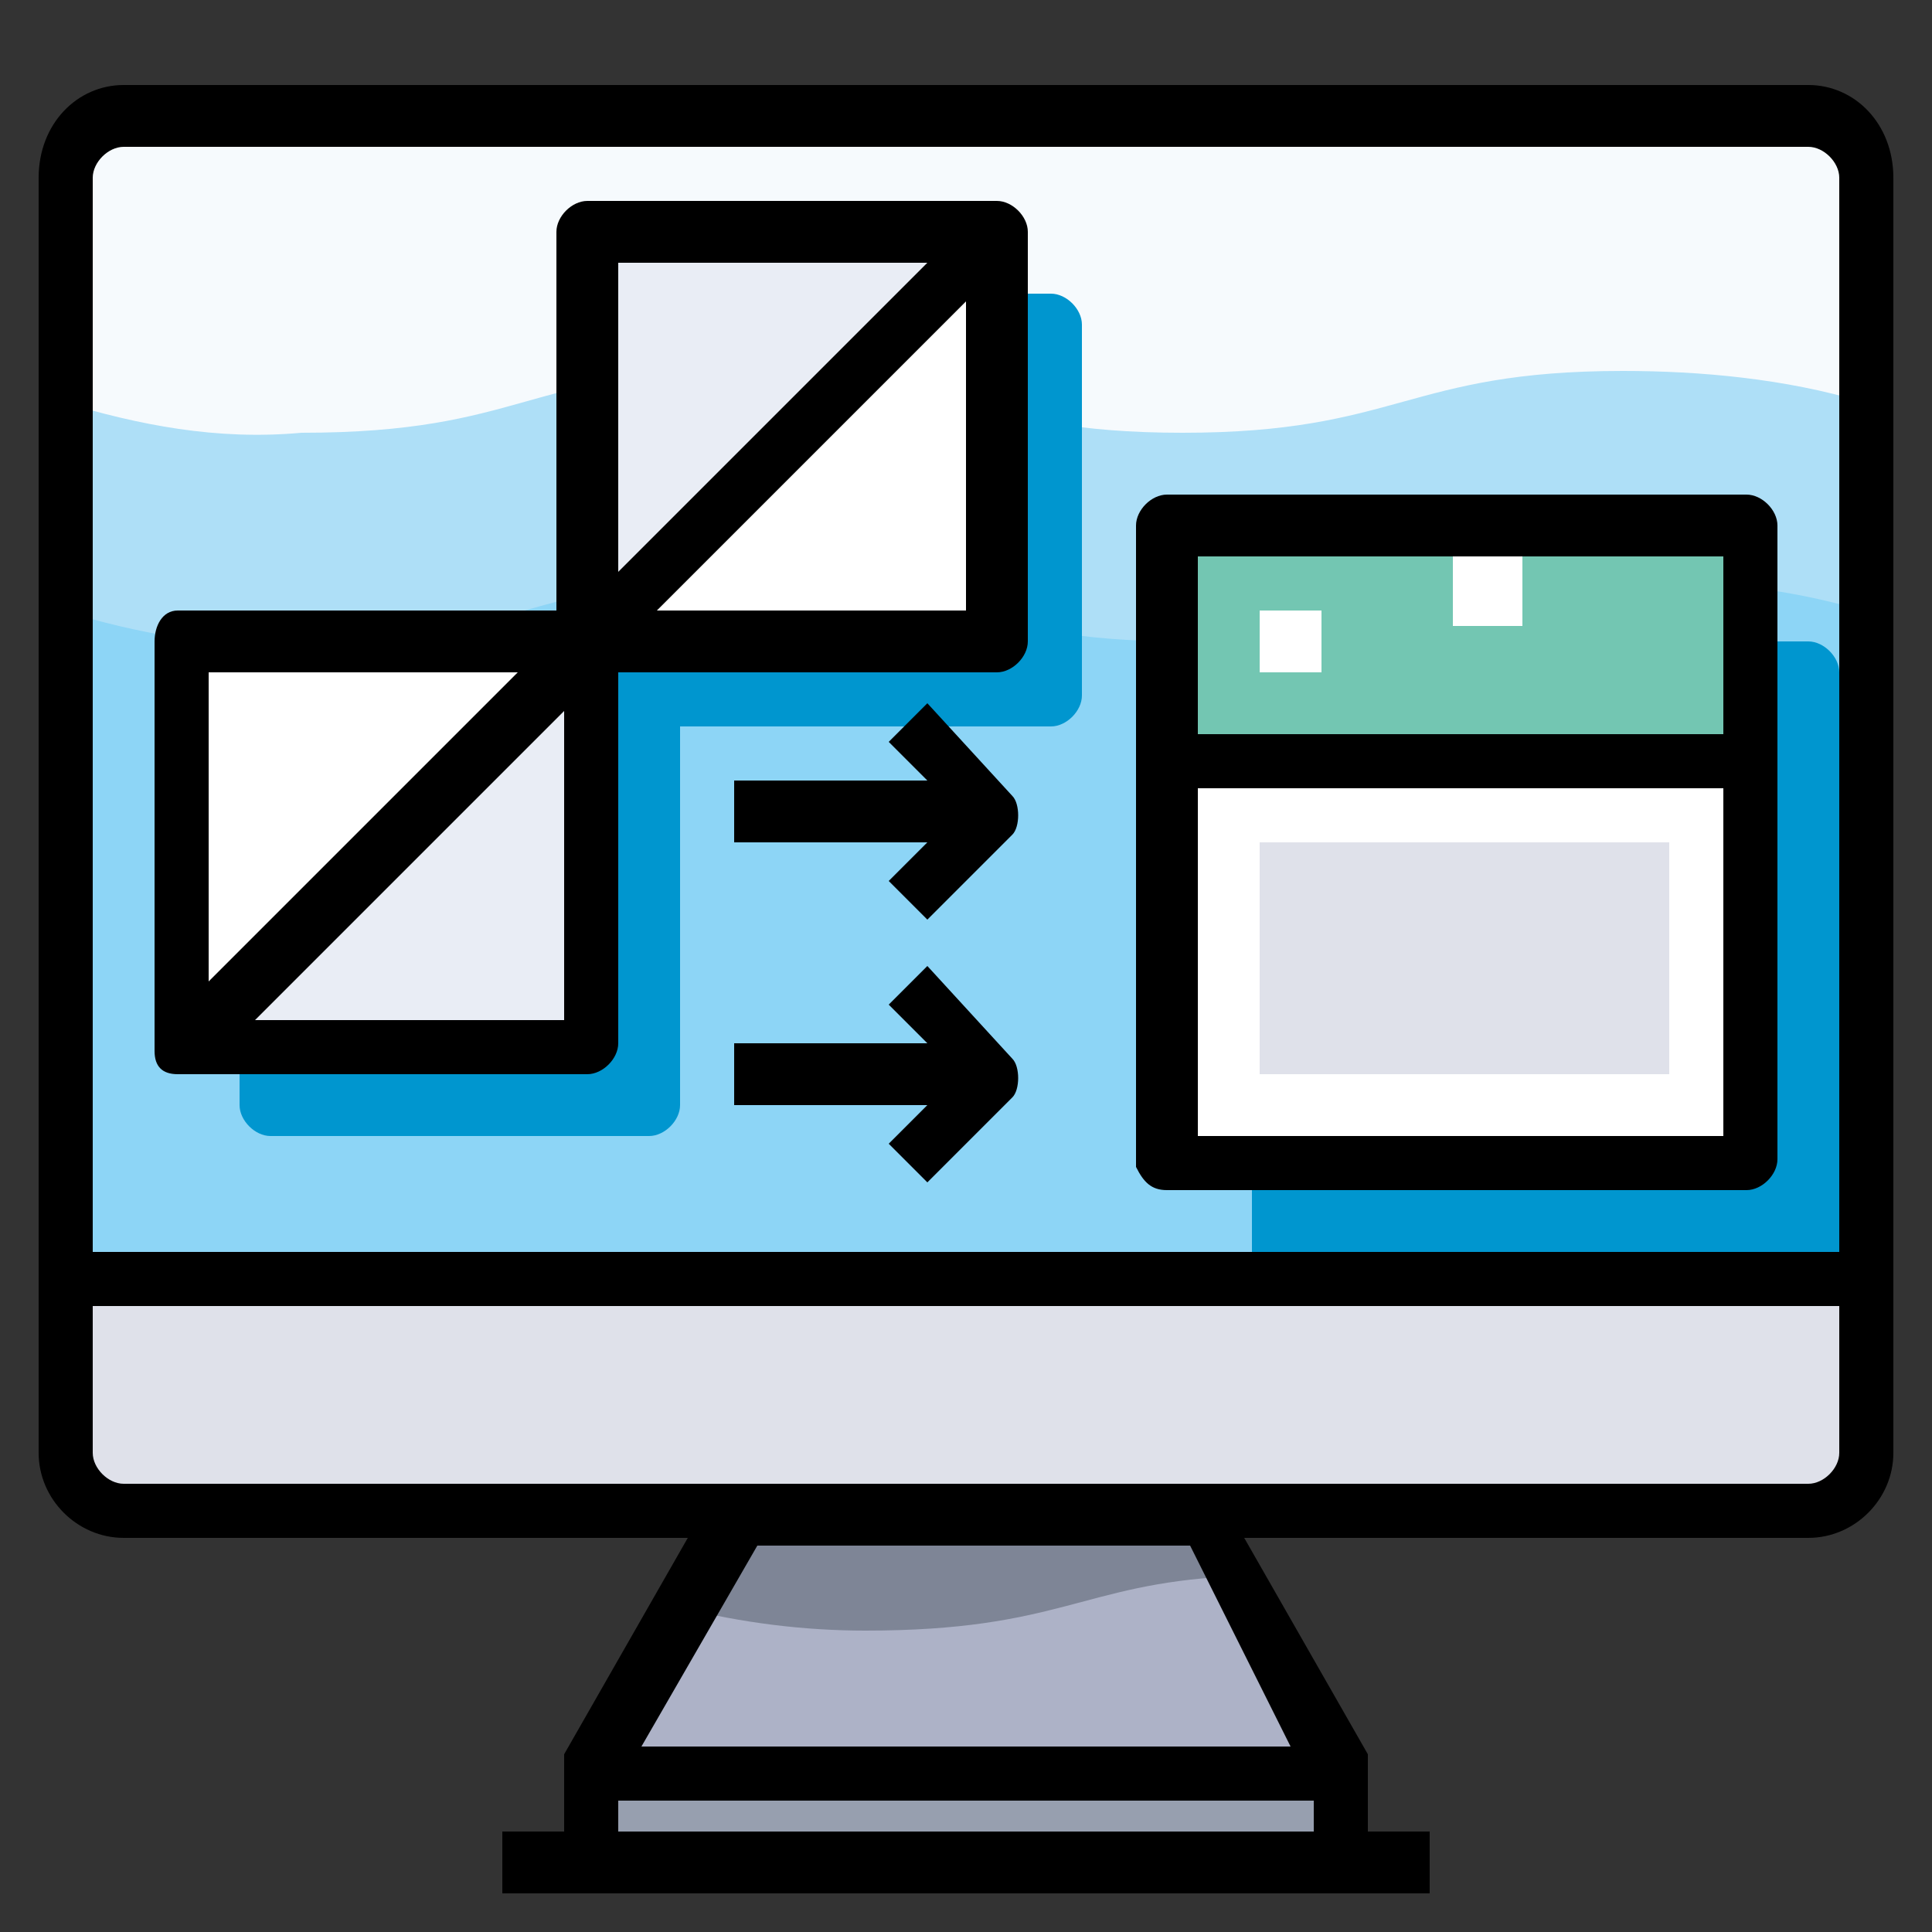 <?xml version="1.0" encoding="utf-8"?>
<!-- Generator: Adobe Illustrator 26.0.1, SVG Export Plug-In . SVG Version: 6.00 Build 0)  -->
<svg version="1.1" id="_1-App" xmlns="http://www.w3.org/2000/svg" xmlns:xlink="http://www.w3.org/1999/xlink" x="0px" y="0px"
	 viewBox="0 0 25 25" style="enable-background:new 0 0 25 25;" xml:space="preserve">
<rect x="0" y="0" width="25" height="25" fill="#333333" stroke="none"/>
<style type="text/css">
	.st0{fill:#979FAF;}
	.st1{fill:#ADB2C7;}
	.st2{fill:#8DD5F6;}
	.st3{fill:#DFE1EA;}
	.st4{fill:#AEDFF7;}
	.st5{fill:#F6FAFD;}
	.st6{fill:#7E8596;}
	.st7{fill:#0096CF;}
	.st8{fill:#FFFFFF;}
	.st9{fill:#73C6B2;}
	.st10{fill:#E9EDF5;}
</style>
<rect x="7.6" y="22.9" class="st0" width="9.8" height="1.1"/>
<polygon class="st1" points="15.5,19.6 17.4,22.9 7.6,22.9 9.5,19.6 "/>
<path class="st2" d="M24.2,2.3v14.3H0.8V2.3c0-0.4,0.3-0.8,0.8-0.8h21.8C23.8,1.5,24.2,1.9,24.2,2.3z"/>
<path class="st3" d="M24.2,16.6v2.3c0,0.4-0.3,0.8-0.8,0.8H1.6c-0.4,0-0.8-0.3-0.8-0.8v-2.3H24.2z"/>
<path class="st4" d="M23.4,1.5H1.6c-0.4,0-0.8,0.3-0.8,0.8v5.6c1,0.3,2,0.5,3.1,0.4c2.9,0,2.9-0.8,5.7-0.8s2.9,0.8,5.7,0.8
	s2.9-0.8,5.7-0.8c1,0,2.1,0.1,3.1,0.4V2.3C24.2,1.9,23.8,1.5,23.4,1.5z"/>
<path class="st5" d="M23.4,1.5H1.6c-0.4,0-0.8,0.3-0.8,0.8v2.9c1,0.3,2,0.5,3.1,0.4c2.9,0,2.9-0.8,5.7-0.8s2.9,0.8,5.7,0.8
	s2.9-0.8,5.7-0.8c1,0,2.1,0.1,3.1,0.4V2.3C24.2,1.9,23.8,1.5,23.4,1.5z"/>
<path class="st6" d="M9.5,19.6l-0.7,1.2c0.8,0.2,1.6,0.3,2.4,0.3c2.5,0,2.8-0.6,4.7-0.7l-0.4-0.8H9.5z"/>
<path class="st7" d="M16.6,8.3h6.8c0.2,0,0.4,0.2,0.4,0.4v7.5c0,0.2-0.2,0.4-0.4,0.4h-6.8c-0.2,0-0.4-0.2-0.4-0.4V8.7
	C16.3,8.5,16.4,8.3,16.6,8.3z"/>
<path class="st7" d="M3.5,9h4.9c0.2,0,0.4,0.2,0.4,0.4v4.9c0,0.2-0.2,0.4-0.4,0.4H3.5c-0.2,0-0.4-0.2-0.4-0.4V9.4
	C3.1,9.2,3.3,9,3.5,9z"/>
<path class="st7" d="M8,3.8h5.6c0.2,0,0.4,0.2,0.4,0.4V9c0,0.2-0.2,0.4-0.4,0.4H8C7.8,9.4,7.6,9.2,7.6,9V4.1C7.6,3.9,7.8,3.8,8,3.8z
	"/>
<rect x="15.1" y="9.8" class="st8" width="7.5" height="5.3"/>
<rect x="15.1" y="6.8" class="st9" width="7.5" height="3"/>
<polygon class="st10" points="12.7,3.4 7.6,8.3 7.6,3 12.9,3 12.9,3.4 "/>
<polygon class="st8" points="12.9,3 12.9,8.3 7.4,8.3 12.7,3 "/>
<polygon class="st10" points="7.6,8.3 7.6,13.5 2.2,13.5 7.4,8.3 "/>
<polygon class="st8" points="7.6,8.3 7.6,8.7 7.4,8.7 2.3,13.5 2.3,8.3 "/>
<path d="M23.4,1.1H1.6C1,1.1,0.5,1.6,0.5,2.3v16.5c0,0.6,0.5,1.1,1.1,1.1h7.3l-1.6,2.8c0,0.1,0,0.1,0,0.2v0.8H6.5v0.8h12v-0.8h-0.8
	v-0.8c0-0.1,0-0.1,0-0.2l-1.6-2.8h7.3c0.6,0,1.1-0.5,1.1-1.1V2.3C24.5,1.6,24,1.1,23.4,1.1z M1.6,1.9h21.8c0.2,0,0.4,0.2,0.4,0.4
	v13.9H1.2V2.3C1.2,2.1,1.4,1.9,1.6,1.9z M8,23.7v-0.4h9v0.4H8z M16.7,22.6H8.3l1.5-2.6h5.6L16.7,22.6z M23.4,19.2H1.6
	c-0.2,0-0.4-0.2-0.4-0.4v-1.9h22.6v1.9C23.8,19,23.6,19.2,23.4,19.2z"/>
<path d="M2.3,13.9h5.3c0.2,0,0.4-0.2,0.4-0.4V8.7h4.9c0.2,0,0.4-0.2,0.4-0.4V3c0-0.2-0.2-0.4-0.4-0.4H7.6C7.4,2.6,7.2,2.8,7.2,3v4.9
	H2.3C2.1,7.9,2,8.1,2,8.3v5.3C2,13.8,2.1,13.9,2.3,13.9z M3.3,13.2l4-4v4H3.3z M8.5,7.9l4-4v4H8.5z M12,3.4l-4,4v-4H12z M6.7,8.7
	l-4,4v-4H6.7z"/>
<path d="M15.1,15.4h7.5c0.2,0,0.4-0.2,0.4-0.4V6.8c0-0.2-0.2-0.4-0.4-0.4h-7.5c-0.2,0-0.4,0.2-0.4,0.4v8.3
	C14.8,15.3,14.9,15.4,15.1,15.4z M15.5,14.7v-4.5h6.8v4.5H15.5z M22.3,7.2v2.3h-6.8V7.2H22.3z"/>
<path d="M12,12.5l-0.5,0.5l0.5,0.5H9.5v0.8H12l-0.5,0.5l0.5,0.5l1.1-1.1c0.1-0.1,0.1-0.4,0-0.5L12,12.5z"/>
<path d="M12,9.1l-0.5,0.5l0.5,0.5H9.5v0.8H12l-0.5,0.5l0.5,0.5l1.1-1.1c0.1-0.1,0.1-0.4,0-0.5L12,9.1z"/>
<rect x="16.3" y="7.9" class="st8" width="0.8" height="0.8"/>
<rect x="18.8" y="7.2" class="st8" width="0.9" height="0.9"/>
<rect x="16.3" y="10.9" class="st3" width="5.3" height="3"/>
</svg>
